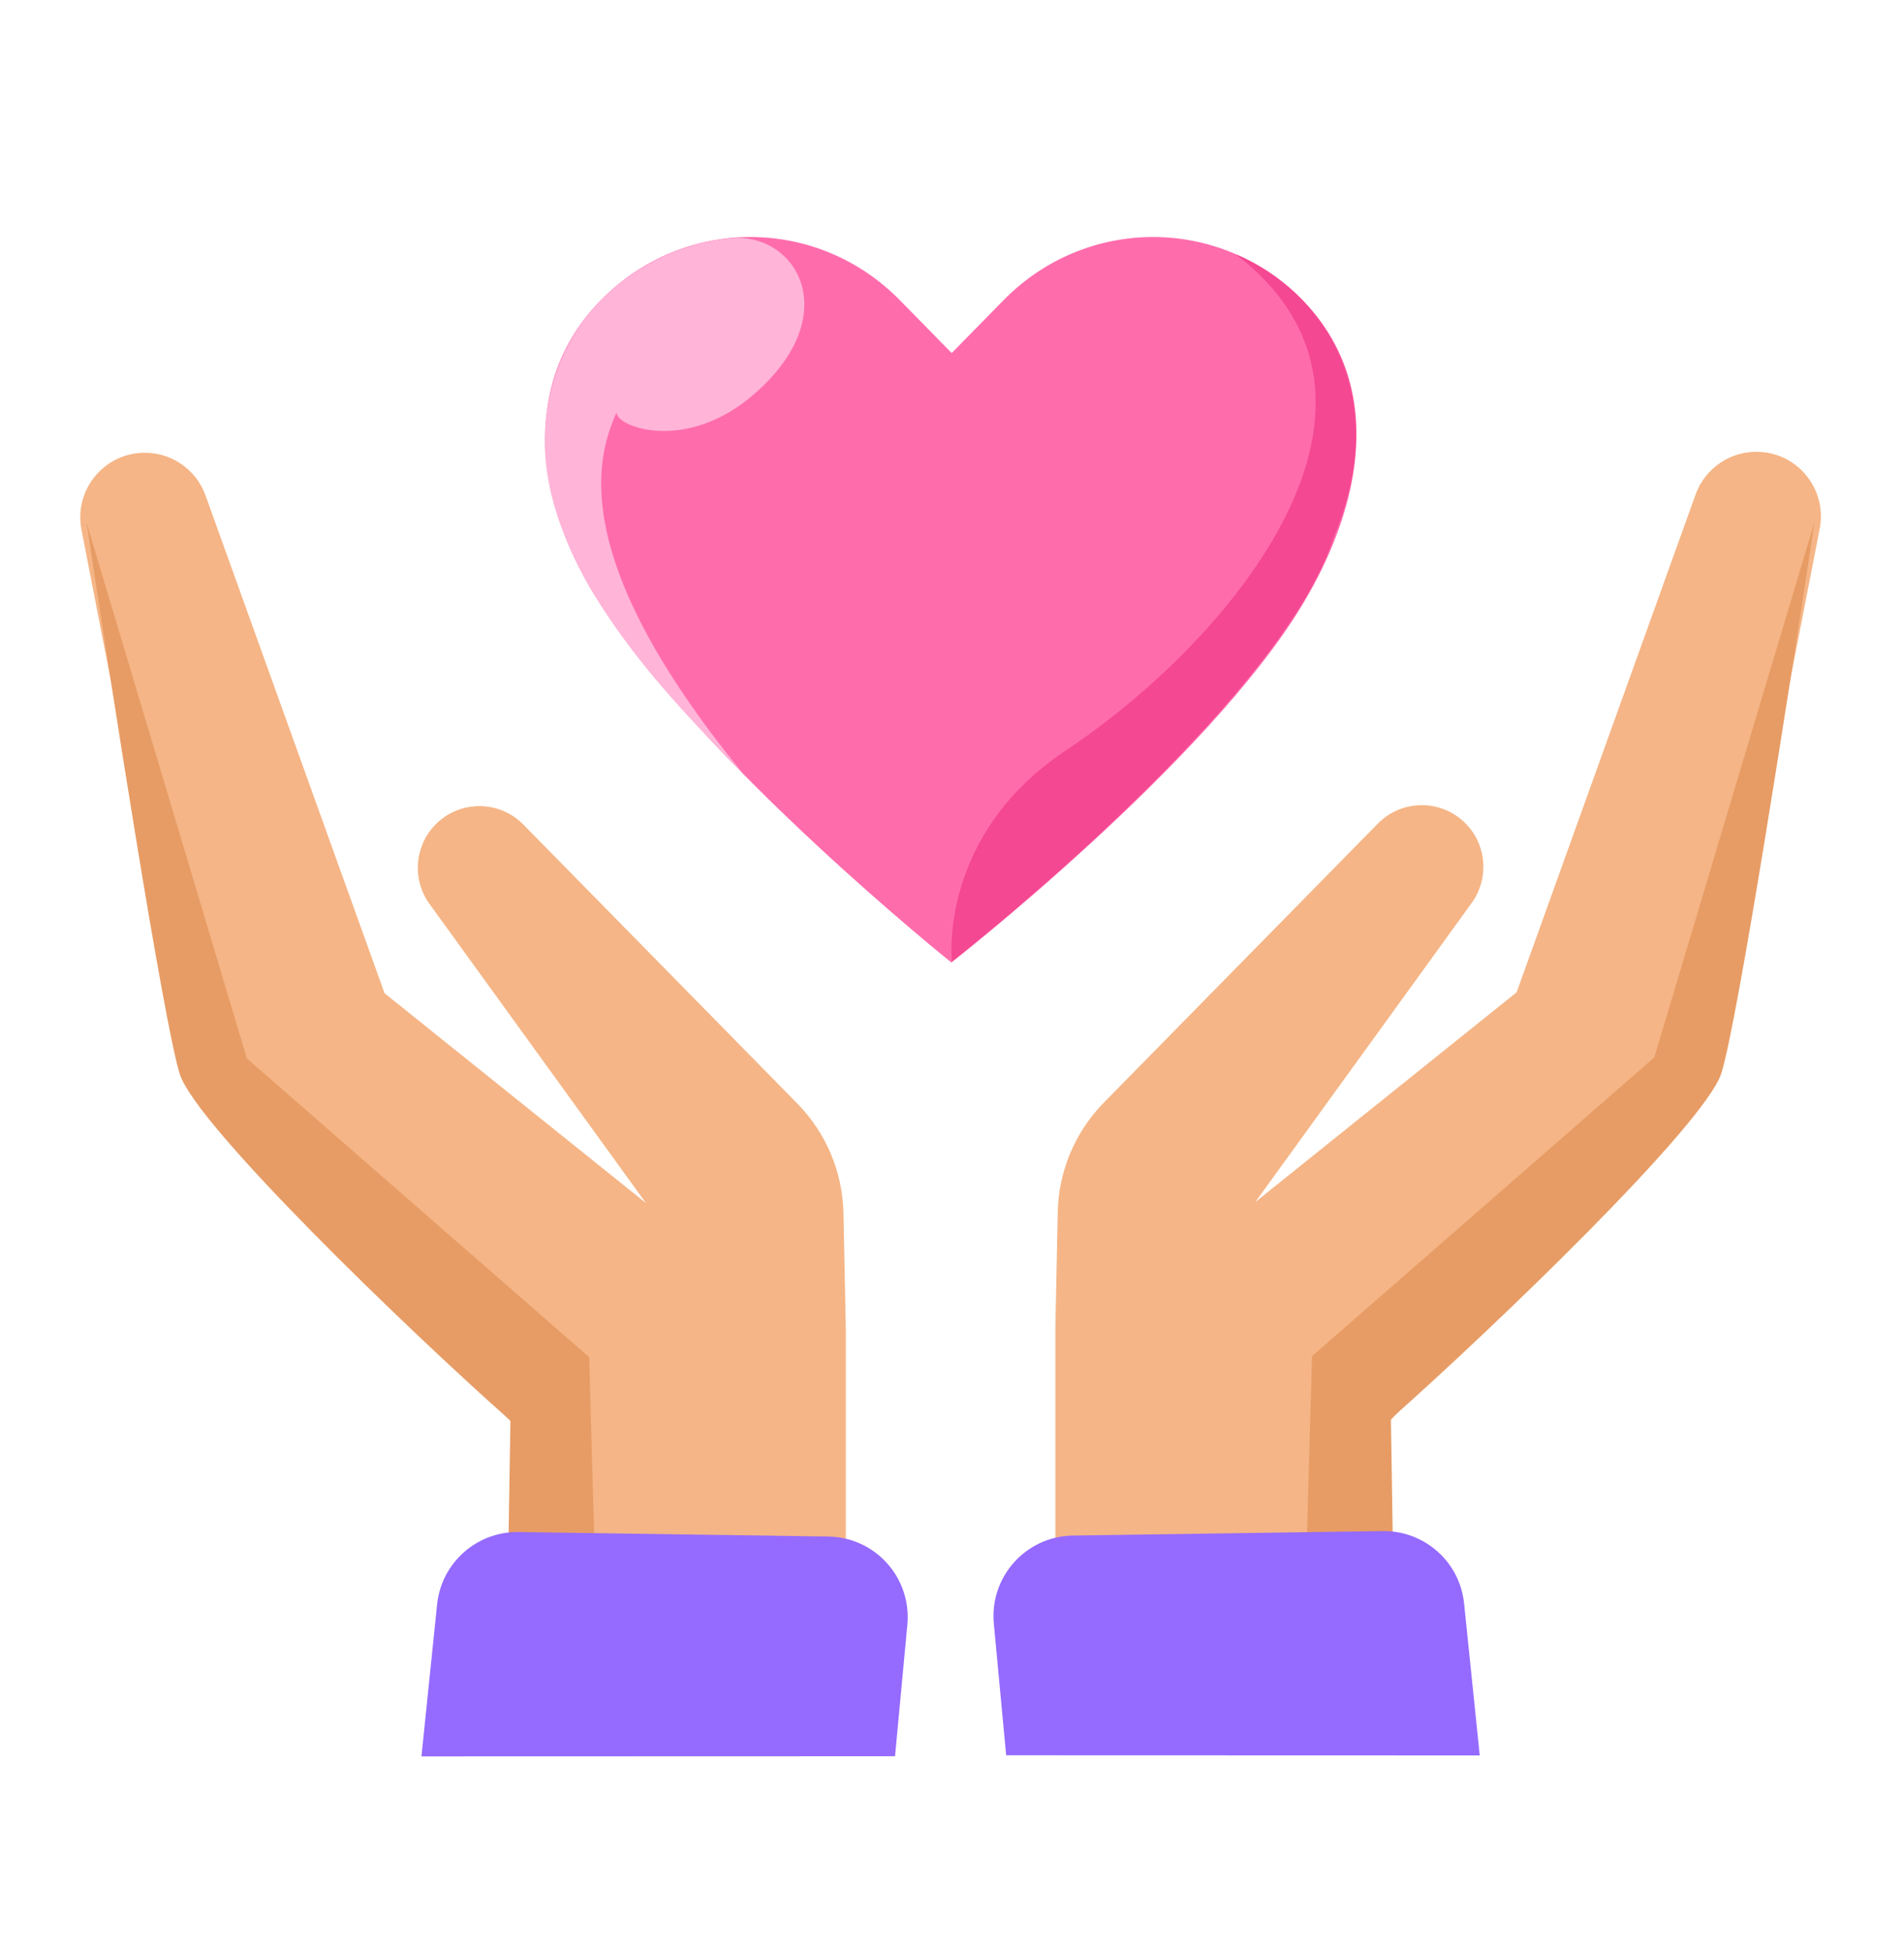 <?xml version="1.0" encoding="utf-8"?><svg width="40" height="41" viewBox="0 0 40 41" fill="none" xmlns="http://www.w3.org/2000/svg">
<path d="M27.36 12.702C25.36 16.017 19.988 20.213 19.988 20.213C19.988 20.213 14.856 16.107 12.622 12.702C11.259 10.625 10.885 8.069 12.622 6.305C14.359 4.535 17.168 4.535 18.905 6.305L19.994 7.414L21.082 6.305C22.819 4.535 25.628 4.535 27.365 6.305C29.092 8.069 28.644 10.573 27.36 12.702Z" fill="#FF6CAC"/>
<path d="M15.854 8.267C17.654 6.692 16.833 5.071 15.581 4.997C14.176 4.985 11.873 6.075 11.494 8.603C10.973 11.866 14.59 15.145 15.622 16.259C11.762 11.561 12.61 9.457 12.954 8.657C12.92 8.953 14.406 9.535 15.854 8.267Z" fill="#FFB4D8"/>
<path d="M22.465 15.711C25.962 13.347 29.983 8.418 25.959 5.338C27.807 6.115 29.265 8.292 28.027 11.262C27.129 14.146 22.192 18.454 19.999 20.192C19.999 20.192 19.686 17.51 22.465 15.711Z" fill="#F44892"/>
<path d="M13.569 25.263L9.023 18.982C8.663 18.485 8.702 17.804 9.115 17.351C9.616 16.802 10.475 16.786 10.995 17.316L16.75 23.174C17.356 23.791 17.703 24.615 17.72 25.479L17.77 27.937V36.613L10.738 36.483V29.857L4.666 23.496C4.219 23.027 3.915 22.441 3.792 21.805L1.711 11.123C1.555 10.318 2.144 9.558 2.963 9.51C3.563 9.475 4.115 9.839 4.318 10.405L8.079 20.858L13.569 25.263Z" fill="#F5B586"/>
<path d="M5.186 22.227L1.82 10.981C2.331 14.392 3.438 21.483 3.777 22.556C4.116 23.629 8.533 27.892 10.723 29.834L10.618 36.379L12.607 36.609L12.377 28.5L5.186 22.227Z" fill="#E79C65"/>
<path d="M9.183 33.692C9.273 32.82 10.015 32.16 10.892 32.173L17.401 32.267C18.389 32.282 19.154 33.135 19.062 34.118L18.803 36.881L8.854 36.884L9.183 33.692Z" fill="#956AFF"/>
<path d="M26.372 25.243L30.918 18.962C31.277 18.465 31.239 17.784 30.826 17.331C30.325 16.782 29.466 16.766 28.946 17.296L23.191 23.154C22.585 23.77 22.238 24.595 22.221 25.459L22.171 27.917V36.593L29.203 36.462V29.836L35.275 23.475C35.722 23.007 36.026 22.42 36.149 21.785L38.229 11.103C38.386 10.297 37.797 9.538 36.978 9.49C36.378 9.454 35.826 9.819 35.622 10.384L31.862 20.838L26.372 25.243Z" fill="#F5B586"/>
<path d="M34.754 22.206L38.12 10.961C37.609 14.372 36.503 21.462 36.164 22.535C35.825 23.608 31.411 27.853 29.221 29.795L29.323 36.359L27.334 36.588L27.564 28.479L34.754 22.206Z" fill="#E79C65"/>
<path d="M30.758 33.672C30.668 32.799 29.926 32.14 29.049 32.153L22.54 32.247C21.552 32.261 20.786 33.114 20.879 34.098L21.138 36.861L31.087 36.864L30.758 33.672Z" fill="#956AFF"/>
</svg>

